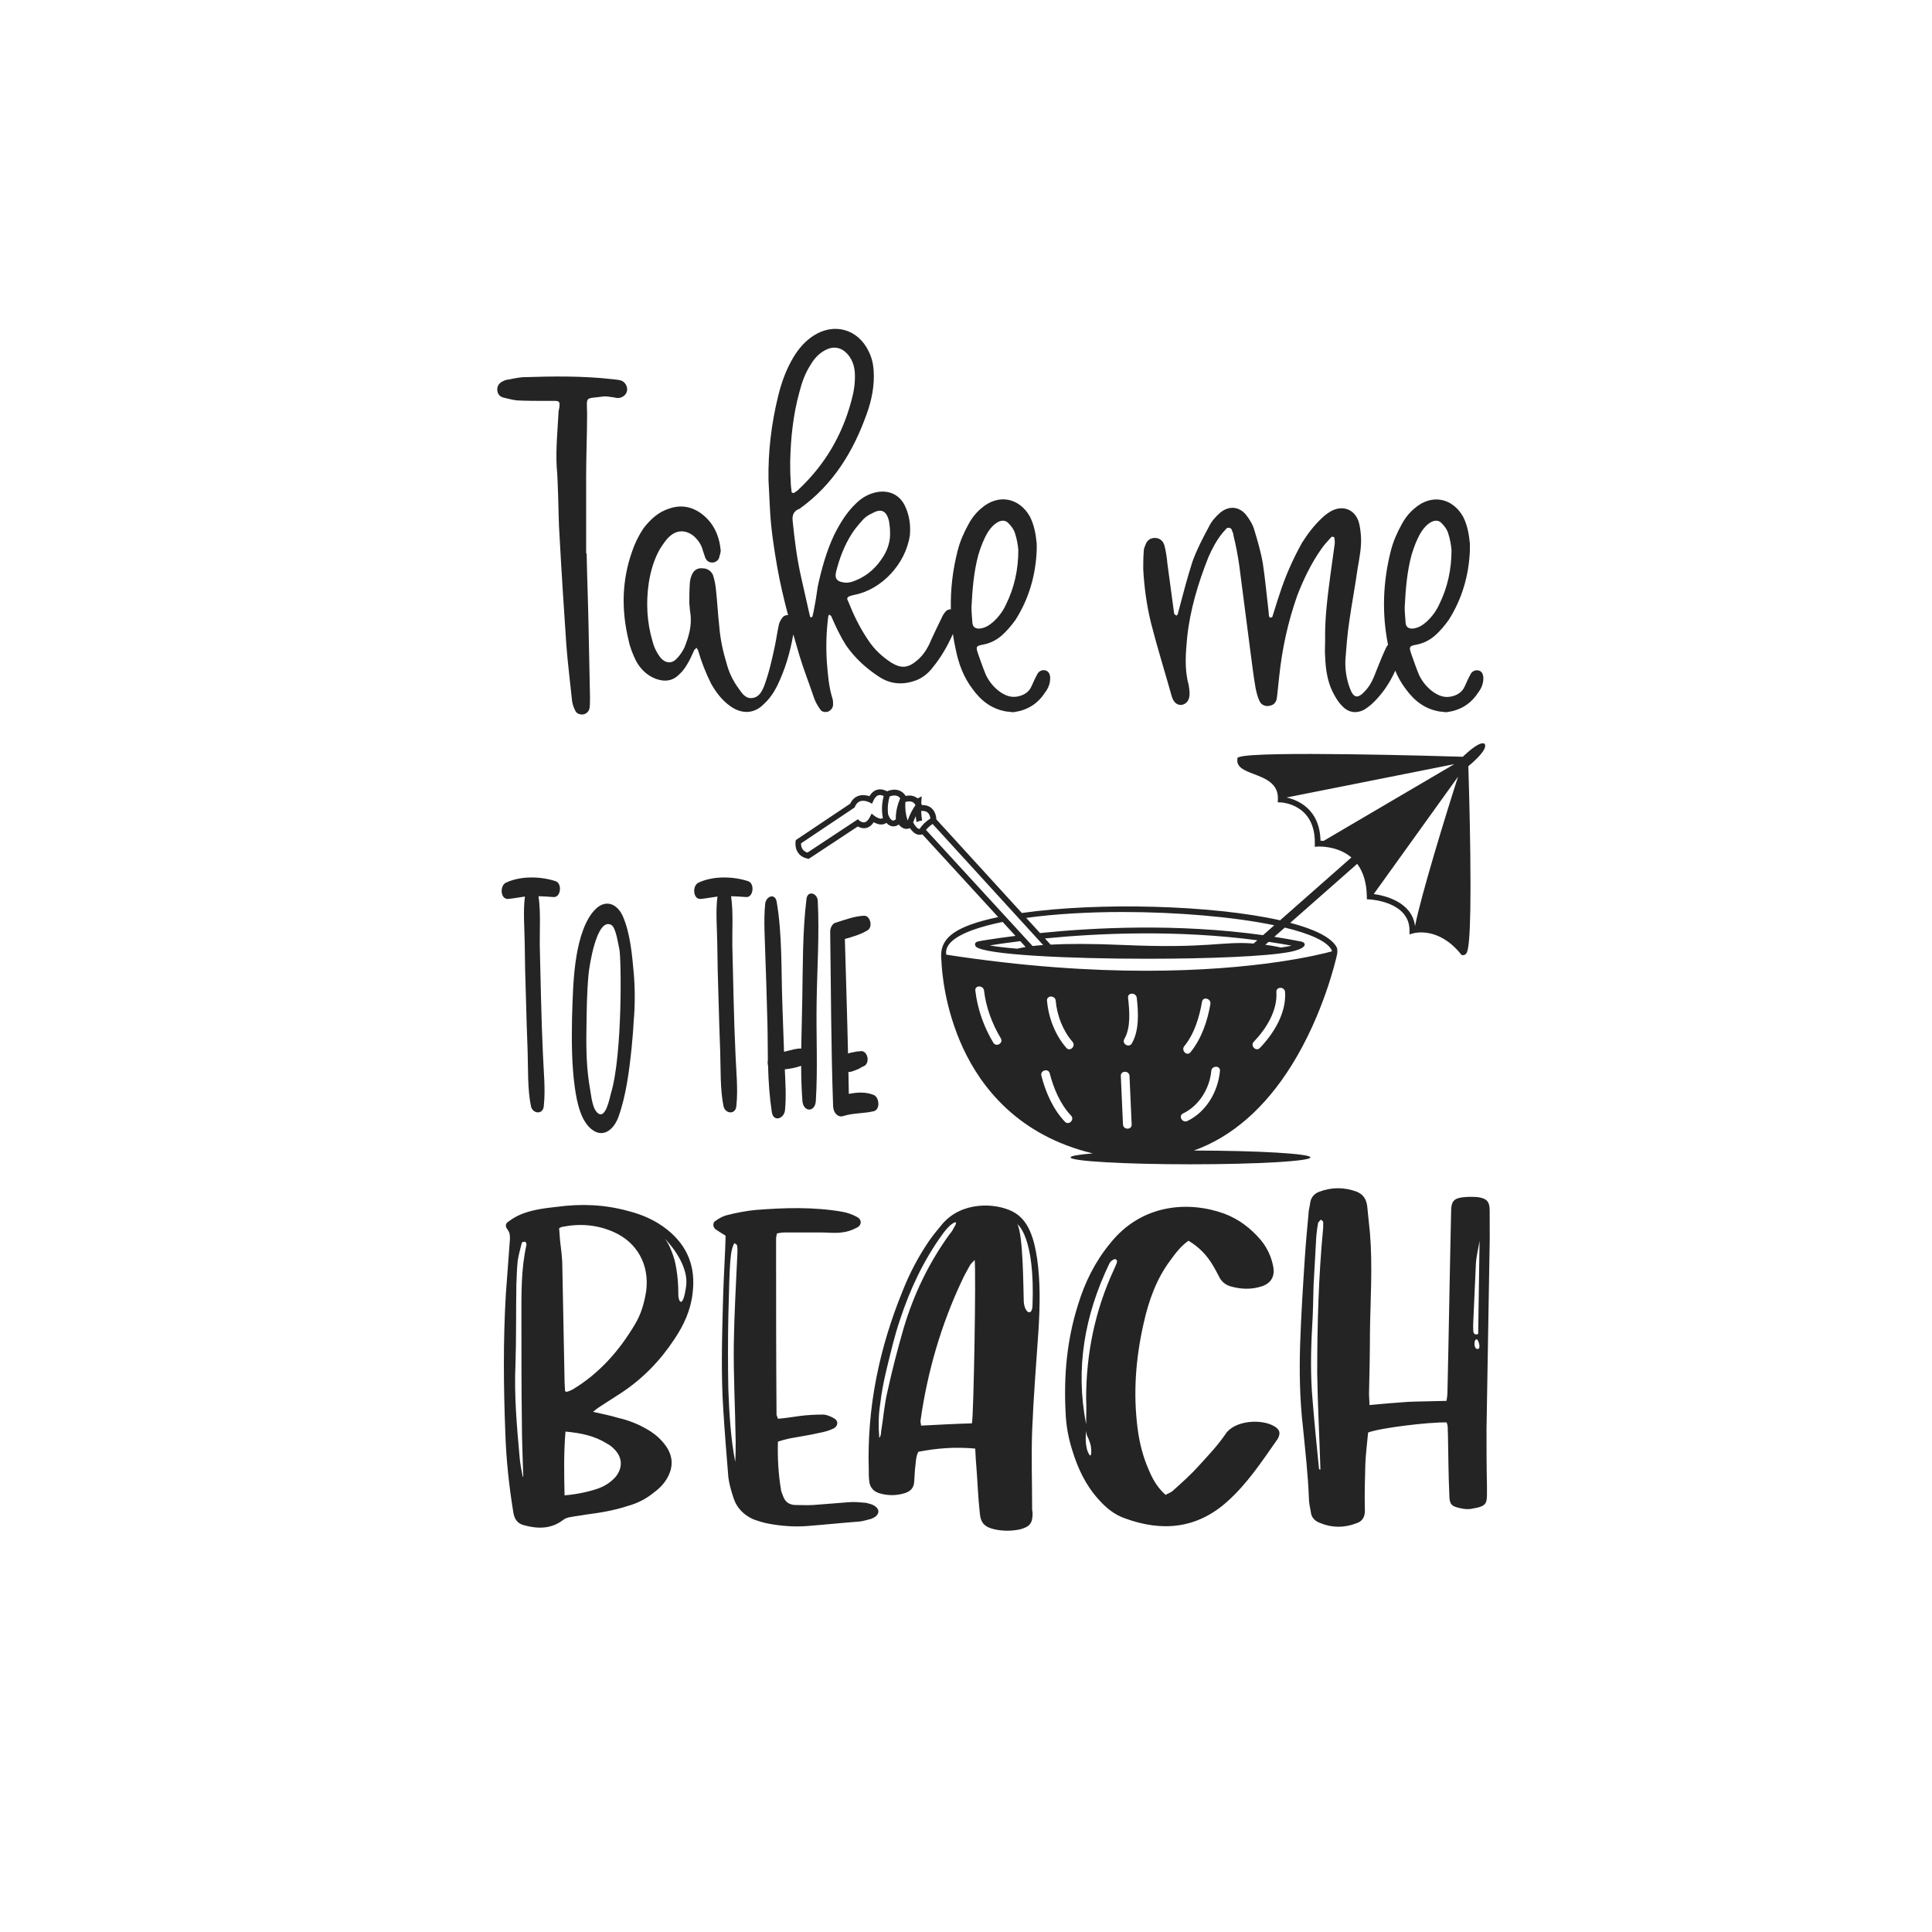 <?xml version="1.0" encoding="utf-8"?>
<!-- Generator: Adobe Illustrator 21.0.0, SVG Export Plug-In . SVG Version: 6.00 Build 0)  -->
<svg version="1.1" id="Calque_1" xmlns="http://www.w3.org/2000/svg" xmlns:xlink="http://www.w3.org/1999/xlink" x="0px" y="0px"
	 viewBox="0 0 600 600" style="enable-background:new 0 0 600 600;" xml:space="preserve">
<style type="text/css">
	.st0{fill:#242424;}
</style>
<path class="st0" d="M207.24,381.9c-3.56-2.85-7.69-4.7-12.25-5.84c-7.27-1.99-14.53-2.28-21.94-1.28
	c-3.85,0.43-7.55,0.86-11.11,2.28c-1.42,0.57-2.85,1.42-3.99,2.28c-1,0.57-1.14,1.57-0.29,2.56c0.71,1,0.71,1.85,0.71,2.85
	c-0.43,5.7-0.85,11.4-1.28,17.24c-0.85,14.39-0.71,28.92-0.14,43.45c0.28,8.12,1.14,15.96,2.42,23.94c0.28,2.14,1.14,3.7,3.28,4.27
	c4.13,1.14,8.26,1.28,11.97-1.42c0.85-0.71,1.71-1,2.85-1.14c1.42-0.28,2.99-0.43,4.42-0.71c4.42-0.57,8.83-1.28,13.11-2.71
	c3.13-0.85,5.84-2.28,8.41-4.42c1.71-1.28,3.13-2.85,4.13-4.84c1.71-3.42,1.28-6.7-1-9.69c-1.57-2.14-3.56-3.71-5.84-4.99
	c-2.71-1.57-5.7-2.71-8.83-3.42c-2.28-0.71-4.56-1.14-7.69-1.85c1-0.85,1.57-1.28,2.28-1.71c2.14-1.42,4.27-2.71,6.41-4.13
	c6.7-4.42,12.11-9.97,16.53-16.67c2.99-4.42,5.13-9.12,5.7-14.39C216.08,393.59,213.65,387.03,207.24,381.9z M163.5,386.6
	c-1.71,7.55-1.57,15.25-1.57,22.8c0,10.69,0,21.37,0.14,32.06c0,5.7,0.28,11.4,0.43,17.1c0,0-0.14,0-0.14,0.14
	c-0.43-2.14-0.85-4.27-1-6.27c-0.85-9.55-1.71-19.09-1.28-28.64c0.28-8.26,0.14-16.53,0.28-24.79c0.14-2.56,0.14-5.13,0.43-7.55
	c0.28-1.85,0.85-3.71,1.28-5.56c0.14-0.14,0.71-0.29,1-0.29c0.14,0,0.29,0.43,0.43,0.71C163.5,386.32,163.5,386.46,163.5,386.6z
	 M188.44,448.29c0.85,0.43,1.57,1,2.14,1.57c2.71,2.56,2.99,5.84,0.57,8.83c-1.42,1.57-3.13,2.71-4.99,3.42
	c-2.56,1-6.98,2-10.83,2.28c-0.14-6.7-0.28-13.11,0.29-19.8C180.32,445.02,184.59,445.87,188.44,448.29z M200.69,400.85
	c-0.57,3.7-1.57,7.27-3.56,10.54c-4.84,8.12-10.97,15.1-19.23,20.09c-0.57,0.29-1.14,0.57-1.71,0.71c-0.14,0.14-0.29,0-0.71-0.14
	c0-0.85-0.14-1.85-0.14-2.71c-0.28-12.11-0.43-24.22-0.71-36.19c0-2.71-0.43-5.41-0.71-7.98c-0.14-1.28-0.14-2.56-0.29-3.7
	c0.43-0.29,0.71-0.43,0.85-0.43c5.56-1.14,10.97-0.71,16.1,1.57C197.98,385.89,201.69,392.87,200.69,400.85z M213.08,399.43
	c-1,7.41-2.56,4.84-2.42,2.14c0-1.85-0.14-6.41-1.28-10.69c-0.14-0.14-0.14-0.14-0.14-0.14v-0.14c0-0.08,0-0.14,0-0.14
	c-0.71-2.14-1.57-4.27-2.71-5.7C206.25,384.47,214.08,392.02,213.08,399.43z M270.36,467.1c-0.57-0.14-1.28-0.43-1.99-0.43
	c-1.57-0.14-3.13-0.29-4.84-0.14c-3.56,0.29-7.12,0.57-10.83,0.85c-1.99,0.14-3.99,0-5.98,0c-1.85-0.14-2.99-1.14-3.56-2.85
	c-0.14-0.43-0.43-1-0.57-1.57c-0.85-4.99-1.14-10.12-1-15.25c1.28-0.43,2.42-0.71,3.7-1c2.99-0.57,6.13-1,9.12-1.71
	c1.57-0.28,3.13-0.71,4.56-1.42c1.42-0.86,1.42-2.42,0-3.13c-1-0.57-2.28-1.14-3.42-1.14c-2.42,0-4.84,0.14-7.12,0.43
	c-2.28,0.29-4.56,0.71-6.84,0.86c-0.14-0.57-0.43-1-0.43-1.28c-0.14-18.24-0.14-36.33-0.14-54.57c0-0.57,0.14-1,0.28-1.71
	c0.85-0.14,1.57-0.29,2.42-0.29c3.7,0,7.55,0,11.26,0c2.14,0,4.27,0.29,6.41,0c1.57-0.14,3.28-0.71,4.56-1.42
	c1.71-0.71,1.85-2.56,0.14-3.42c-1.28-0.71-2.85-1.28-4.42-1.57c-8.98-1.57-18.09-1.28-27.07-0.57c-2.85,0.28-5.84,0.85-8.69,1.57
	c-1.28,0.29-2.56,1-3.56,1.71c-1.14,0.57-1,2-0.14,2.71c1,0.71,1.99,1.28,3.13,1.99c0,1.57-0.14,2.99-0.14,4.42
	c-0.29,5.84-0.57,11.68-0.71,17.38c-0.29,10.83-0.57,21.66,0.14,32.34c0.43,6.98,1,13.96,1.57,20.94c0.29,2.28,1,4.56,1.71,6.7
	c1,2.85,3.13,4.99,5.98,6.27c1.57,0.57,3.28,1.14,4.99,1.42c3.85,0.71,7.84,1,11.68,0.71c5.56-0.43,10.97-1,16.53-1.42
	c1.14-0.14,2.42-0.57,3.56-0.85c1-0.43,1.99-1,2.14-2.14C272.92,468.67,271.93,467.53,270.36,467.1z M228.47,447.58
	c0,2.14,0,4.27-0.14,6.41c-1.42-7.41-1.85-14.96-2.14-22.51c-0.14-7.55-0.14-15.1,0-22.65c0.43-17.95,0.57-20.09,1.85-22.79
	c0.29,0.28,0.85,0.43,0.85,0.71c0.14,0.57,0.14,1.28,0.14,2c-0.43,9.54-1,19.09-1.14,28.64
	C227.76,427.35,228.33,437.47,228.47,447.58z M319.8,382.19c-1.14-2.56-2.85-4.7-5.41-5.98c-5.41-2.71-15.81-3.13-21.8,3.99
	c-1.42,1.71-2.85,3.42-4.13,5.27c-3.28,4.84-5.98,9.97-8.12,15.39c-7.27,17.81-11.11,36.19-10.54,55.42c0,1.28,0,2.42,0.14,3.56
	c0.14,2,1.28,3.28,2.99,3.85c2.71,0.85,5.41,0.85,8.12,0c1.71-0.57,2.71-1.57,2.85-3.42c0.14-1.42,0.14-2.85,0.29-4.27
	c0.28-1.71,0.14-3.42,1-5.13c5.84-1.14,11.54-1.57,17.67-1c0.14,1.85,0.14,3.28,0.29,4.7c0.43,5.13,0.57,10.26,1.14,15.39
	c0.29,3.13,1.57,4.27,4.56,4.99c2.71,0.57,5.27,0.57,7.98,0c2.99-0.85,3.85-1.85,3.85-4.99c0-0.43-0.14-0.85-0.14-1.14
	c0-8.26-0.28-16.38,0-24.5c0.43-10.54,1.28-21.09,2-31.63c0.43-7.27,0.57-14.53-0.43-21.66
	C321.65,388.03,321.08,385.04,319.8,382.19z M280.62,412.53c-1.85,6.41-3.56,12.96-4.99,19.52c-1,4.13-1.28,8.26-1.99,12.54
	c0,0.71-0.14,1.42-0.57,1.99c-0.29-3.56-0.29-6.98,0.28-10.54c0.43-3.7,1.14-7.27,1.99-10.83c1.28-5.13,2.42-10.26,4.13-15.25
	c3.13-9.54,7.27-18.38,13.11-26.5c0.71-1,1.42-1.85,2.28-2.71c0.29-0.29,2.71-2.28,1.85-0.29c-0.71,1.28-1.14,2.14-1.71,2.71
	C288.45,392.16,283.75,401.99,280.62,412.53z M301.85,442.03c-5.13,0.14-10.26,0.43-15.81,0.71c0-0.71-0.29-1.14-0.14-1.71
	c2.14-15.1,6.41-29.78,12.96-43.6c0.71-1.57,1.57-2.99,2.42-4.56c0.29-0.43,0.57-0.71,1.42-1.57
	C303.13,395.44,302.41,438.89,301.85,442.03z M320.65,405.55c-0.14,3.28-2.42,2.28-2.71-1.28c-0.14-3.56-0.14-20.8-1.99-24.08
	C315.95,380.19,321.51,383.9,320.65,405.55z M395.88,443.02c-4.13-2.56-12.54-1.85-15.24,2.28c-2.42,3.56-5.41,6.7-8.26,9.83
	c-2.42,2.71-5.27,5.27-7.98,7.69c-0.71,0.71-1.71,1-2.42,1.42c-2.56-2.28-3.99-4.84-5.13-7.55c-1.85-4.13-2.99-8.55-3.56-13.11
	c-1.42-10.97-0.57-21.8,1.85-32.48c1.57-7.12,3.99-13.96,8.4-19.8c1.57-2.14,3.13-4.27,5.56-5.98c3.56,2.14,5.84,4.7,7.69,7.84
	c0.57,1,1.14,2,1.71,3.13c0.71,1.57,1.85,2.56,3.42,3.13c3.42,1,6.7,1.14,10.12,0c2.71-1,3.85-2.99,3.42-5.84
	c-0.57-3.13-1.85-5.98-3.85-8.41c-3.13-3.7-6.84-6.55-11.4-8.26c-10.97-3.99-25.64-3.13-35.47,9.26c-4.7,5.7-7.84,12.11-9.97,19.09
	c-3.42,10.83-4.42,21.8-3.85,33.2c0.14,4.13,0.86,8.12,2.14,12.11c1.71,5.56,4.13,10.69,8.12,15.1c2.28,2.56,4.84,4.7,8.12,5.84
	c11.54,4.27,22.37,3.28,31.77-5.13c6.27-5.56,10.83-12.54,15.53-19.23c0.14-0.14,0.14-0.29,0.29-0.43
	C397.73,445.02,397.44,444.02,395.88,443.02z M337.89,451c-1.14-2.56-0.57-6.7-0.57-6.7c0,0.57,0.14,1.28,0.43,1.99h0.14
	c0,0.14,0,0.14,0,0.14c0.29,0.86,0.71,1.71,0.86,2.56C339.03,450.57,339.03,453.57,337.89,451z M346.72,392.45
	c-0.29,0.71-0.57,1.42-0.86,1.99c-5.84,12.68-8.55,26.07-8.55,39.89c0.14,2.71,0,5.27,0,7.98c-3.42-17.38-0.43-33.91,7.12-49.72
	c0.14-0.29,0.29-0.57,0.43-0.71c0.43-0.43,1-0.85,1.42-0.85C347.01,391.16,347.01,391.88,346.72,392.45z M462.63,375.92
	c0-2.71-0.86-3.7-3.56-4.13c-1.42-0.14-2.99-0.14-4.42,0c-3.13,0.28-3.99,1.28-3.99,4.42c-0.43,18.66-0.71,37.47-1.14,56.13
	c0,0.86-0.14,1.71-0.29,2.71c-3.99,0.14-7.84,0.14-11.68,0.29c-3.85,0.29-7.84,0.57-12.25,1c0-1.42-0.14-2.42-0.14-3.42
	c0.14-6.41,0.29-12.68,0.29-19.09c0.14-10.26,0.86-20.66,0-30.92c-0.29-2.85-0.57-5.56-0.86-8.41c-0.29-2-1.14-3.56-3.28-4.42
	c-3.85-1.42-7.7-1.42-11.54,0c-1.57,0.57-2.56,1.71-2.85,3.28c-0.14,1.28-0.57,2.56-0.57,3.85c-0.43,4.56-0.85,9.12-1.14,13.68
	c-0.57,8.69-1.14,17.52-1.43,26.36c-0.29,8.55-0.14,17.24,0.86,25.93c0.71,7.27,1.57,14.67,1.85,22.08c0,1.28,0.29,2.71,0.57,4.13
	c0.14,1.85,1.28,2.99,2.85,3.56c3.7,1.57,7.55,1.57,11.26,0.14c1.85-0.57,2.71-1.85,2.71-3.99c-0.14-4.84,0-9.69,0.14-14.53
	c0.14-3.28,0.57-6.55,0.86-9.69c3.71-1.42,18.95-3.28,24.36-3.13c0.57,1.14,0.29,2.42,0.43,3.7c0.14,6.27,0.14,12.54,0.43,18.66
	c0,2.99,0.57,3.7,3.42,4.27c1.14,0.29,2.56,0.43,3.71,0.14c4.56-0.71,4.56-1.71,4.56-5.13c0-0.57,0-1.28,0-1.85
	c-0.14-5.84-0.14-11.68-0.14-17.67c0.29-19.66,0.71-39.46,1-59.13C462.63,381.76,462.63,378.91,462.63,375.92z M410.92,381.33
	c-1.43,14.96-1.85,30.06-1.85,45.02c0.14,9.97,0.71,20.09,1,30.06c-0.14,0-0.29-0.14-0.43-0.14c-0.71-7.12-1.42-14.1-1.99-21.23
	c-0.71-7.69-0.57-15.53-0.14-23.22c0.29-4.27,0.29-8.41,0.43-12.68c0.29-4.99,0.57-10.12,0.85-15.25c0.14-1.28,0.29-2.71,0.57-4.13
	c0.14-0.29,0.57-0.71,0.86-1c0.29,0.29,0.43,0.29,0.43,0.43c0.14,0,0.29,0.14,0.29,0.29C410.92,380.05,410.92,380.76,410.92,381.33z
	 M458.93,418.94c-1.28,0.14-1.28-2.85-0.43-2.99C459.07,415.67,460.07,418.94,458.93,418.94z M459.07,413.82
	c0,0.57,0,0.57-0.57,0.57c-0.43,0.14-0.57-0.14-0.71-0.29c-0.29-0.29-0.29-1-0.29-2.71c0.29-6.27,0.57-12.54,0.85-18.95
	c0.14-2.28,0.71-4.42,1.14-7.12C459.35,395.15,459.21,404.41,459.07,413.82z"/>
<path class="st0" d="M171.99,278.59c-1.56-0.08-3.12-0.25-4.75-0.25c0.72,4.86,0.33,10.4,0.39,15.26l0.39,16.43
	c0.13,5.79,0.33,11.49,0.59,17.27c0.2,5.37,0.85,10.98,0.26,16.27c-0.26,2.68-3.45,2.35-3.97,0c-1.11-5.37-0.85-11.57-1.04-17.1
	c-0.2-5.45-0.39-10.98-0.52-16.43c-0.2-5.79-0.33-11.49-0.39-17.27c-0.06-4.61-0.52-9.73,0.07-14.34c-1.76,0.25-3.51,0.59-5.27,0.75
	c-2.41,0.08-2.6-4.28-0.52-5.11c4.55-2.1,10.67-1.93,15.29-0.42C174.65,274.32,174.2,278.68,171.99,278.59z M196.84,302.49
	c0.39,4.86,0.39,9.98-0.06,14.84c-0.13,2.85-0.39,5.53-0.65,8.3c-0.72,6.96-1.69,14.51-3.97,20.96c-1.37,4.02-4.55,6.79-8,4.44
	c-3.77-2.52-5.01-8.72-5.66-13.42c-0.98-7.13-0.98-14.34-0.85-21.55c0.2-6.37,0.33-12.83,1.37-19.12c0.85-5.11,2.6-11.57,6.18-14.84
	c3.06-2.77,6.51-1.43,8.26,2.52C195.74,289.91,196.32,296.62,196.84,302.49z M192.35,294.78c-0.39-1.51-1.04-6.79-2.54-7.55
	c-4.55-2.43-6.83,13.08-7.03,15.34c-0.52,5.53-0.59,11.15-0.65,16.77c-0.13,6.37,0,12.83,1.17,19.2c0.33,1.76,0.65,6.04,2.54,7.29
	c2.28,1.51,3.45-4.61,3.9-6.29C193.39,327.39,192.94,297.21,192.35,294.78z M232.31,273.65c-4.62-1.51-10.74-1.68-15.29,0.42
	c-2.08,0.84-1.89,5.2,0.52,5.11c1.76-0.17,3.51-0.5,5.27-0.75c-0.59,4.61-0.13,9.73-0.06,14.34c0.06,5.79,0.19,11.49,0.39,17.27
	c0.13,5.45,0.33,10.98,0.52,16.43c0.2,5.53-0.06,11.74,1.04,17.1c0.52,2.35,3.71,2.68,3.97,0c0.59-5.28-0.06-10.9-0.26-16.27
	c-0.26-5.79-0.46-11.49-0.59-17.27l-0.39-16.43c-0.07-4.86,0.33-10.4-0.39-15.26c1.63,0,3.19,0.17,4.75,0.25
	C234,278.68,234.45,274.32,232.31,273.65z M253.97,279.85c-0.06-2.52-3.19-3.44-3.51-0.67c-1.24,10.15-1.11,20.63-1.3,30.86
	c-0.06,5.12-0.26,10.4-0.33,15.6c-1.43-0.08-2.93,0.42-4.36,0.75l-0.98,0.25c-0.2-4.95-0.33-9.89-0.52-14.84
	c-0.39-10.31,0-21.55-1.76-31.69c-0.46-2.85-3.32-1.84-3.58,0.59c-0.52,5.37-0.06,11.07,0.06,16.43c0.2,5.45,0.39,10.98,0.52,16.43
	c0.2,5.12,0.2,10.4,0.26,15.68c-0.13,0.59-0.06,1.26,0.06,1.76c0.13,4.95,0.46,9.73,1.17,14.42c0.52,3.19,3.9,2.01,4.1-0.75
	c0.39-4.11,0.13-8.38-0.07-12.58c1.69-0.17,3.45-0.5,5.08-1.09c0,3.69,0.13,7.38,0.39,10.98c0.33,3.44,3.9,3.52,4.16,0
	c0.65-10.23,0.06-20.79,0.26-31.11C253.78,300.64,254.49,290.08,253.97,279.85z M271.35,340.05c-2.47-1.01-5.14-0.84-7.74-0.33
	c-0.06-2.26-0.06-4.53-0.13-6.79c0.72,0,1.37-0.25,2.02-0.5l1.24-0.5c0.46-0.25,0.91-0.59,1.37-0.75c2.34-0.84,1.37-5.28-1.04-4.7
	c-0.46,0.08-0.98,0-1.43,0.17c-0.46,0.08-0.85,0.17-1.3,0.25l-0.98,0.25c-0.26-11.82-0.65-23.65-0.98-35.55
	c2.41-0.67,4.81-1.34,7.03-2.68c1.76-1.01,0.85-4.53-0.98-4.53c-2.99,0.08-5.99,1.26-8.98,2.18c-0.91,0.25-1.63,1.51-1.63,2.77
	c0.26,18.03,0.26,36.14,0.91,54.17c0.06,2.1,1.5,3.61,3.12,3.1c3.12-1.01,6.31-0.75,9.5-1.51
	C273.43,344.58,273.1,340.81,271.35,340.05z"/>
<path class="st0" d="M461.07,231c-1.31-0.93-4.92,2.23-6.78,4.02c-7.72-0.24-63.99-1.88-69.43,0.08l-0.53,0.19l-0.06,0.56
	c-0.27,2.48,2.32,3.47,5.08,4.52c3.63,1.39,7.74,2.96,7.51,7.89l-0.04,0.91l0.91,0.03c0.44,0.02,10.8,0.56,10.6,12.8l-0.01,0.98
	l0.98-0.07c0.06-0.01,6-0.35,10.39,3.38l-22.15,19.52c-21.28-4.79-56.61-5.65-80.2-2.27l-26.54-29.07
	c-0.04-0.74-0.26-2.36-1.44-3.43c-0.78-0.71-1.81-1.06-3.04-1c-0.06-0.16-0.13-0.35-0.21-0.54c0.02-0.69,0.07-1.42,0.14-2.2
	c-0.39,0.28-0.84,0.49-1.35,0.63c-0.1-0.08-0.19-0.18-0.31-0.25c-0.91-0.59-2.03-0.75-3.32-0.49c-0.32-0.52-0.86-1.18-1.75-1.58
	c-1.14-0.52-2.5-0.48-4.05,0.13c-0.61-0.34-1.76-0.81-3-0.49c-0.99,0.25-1.81,0.93-2.45,2.01c-0.84-0.27-2.18-0.54-3.49-0.07
	c-1.09,0.39-1.93,1.2-2.49,2.4l-16.89,11.31l-0.06,0.38c-0.26,1.54,0.19,4.64,3.7,5.37l0.37,0.08l15.24-10.06
	c0.56,0.32,1.46,0.69,2.49,0.49c0.95-0.18,1.78-0.79,2.46-1.8c0.73,0.41,1.81,0.85,2.89,0.64c0.38-0.07,0.74-0.23,1.05-0.45
	c0.42,0.48,1.01,0.95,1.8,1.07c0.69,0.1,1.37-0.08,2.03-0.55c0.44,0.55,1.09,1.15,1.95,1.31c0.39,0.08,0.93,0.08,1.52-0.2
	c0.49,0.74,1.3,1.7,2.37,1.99c0.5,0.13,1,0.11,1.48-0.06L310,284.81c-3.24,0.68-6.15,1.45-8.58,2.34
	c-6.95,2.54-9.69,5.76-9.06,11.06c0.12,3.28,0.96,14.84,6.72,27.28c5.63,12.16,17.12,27.14,40.29,32.71
	c-4.34,0.35-6.9,0.78-6.9,1.24c0,1.18,16.68,2.14,37.25,2.14c20.57,0,37.25-0.96,37.25-2.14c0-1.16-16.12-2.1-36.2-2.13
	c11.77-4.22,22.06-13.15,30.4-26.55c9.86-15.85,13.73-32.79,14.05-34.28c0.08-0.26,0.24-1.61-0.1-2.3
	c-1.65-3.08-6.92-5.62-14.42-7.59l20.79-18.32c1.92,2.56,2.93,5.96,2.99,10.17l0.01,0.84l0.84,0.04c0.51,0.03,12.41,0.75,12.41,9.66
	l0,1.2l1.15-0.33c0.32-0.09,7.86-2.16,14.78,6.44l0.22,0.27l0.34,0.06c0.06,0.01,0.12,0.01,0.18,0.01c0.27,0,0.52-0.1,0.73-0.28
	c0.64-0.56,1.83-1.61,1.47-31.35c-0.14-11.31-0.46-22.57-0.6-27.05C458.09,236.22,462.14,232.57,461.07,231z M274.19,254.07
	c-0.13,0.09-0.25,0.13-0.34,0.15c-0.79,0.16-1.95-0.58-2.29-0.85l-0.87-0.69l-0.5,0.99c-0.35,0.69-0.92,1.55-1.69,1.7
	c-0.8,0.15-1.55-0.47-1.55-0.48l-0.52-0.46l-15.68,10.35c-1.82-0.55-2-2.13-1.98-2.87l16.65-11.15l0.1-0.25
	c0.37-0.87,0.88-1.41,1.55-1.66c1.33-0.48,2.89,0.3,2.9,0.31l0.85,0.44l0.39-0.87c0.45-1,1-1.6,1.64-1.77
	c0.61-0.16,1.22,0.07,1.59,0.26C273.93,249.15,273.68,251.5,274.19,254.07z M348.57,283.23c16.73,0,34.42,1.47,47.17,4.12
	l-3.49,3.07c-26.49-3.69-52.34-2.38-69.25-0.65l-4.3-4.71C327.65,283.83,338.02,283.23,348.57,283.23z M318.52,294.1
	c-1.11,0.18-1.96,0.36-2.59,0.53c-3.58-0.3-6.53-0.64-8.58-1.02c2.23-0.36,5.48-0.83,9.5-1.33L318.52,294.1z M397.78,294.27
	c-0.72-0.17-1.64-0.36-2.84-0.57c-0.69-0.11-1.35-0.2-1.98-0.29l1.04-0.91c2.38,0.35,4.76,0.74,7.13,1.18
	C400.34,293.86,399.25,294.07,397.78,294.27z M389.32,293.02c-9.91-0.77-13.89,1.62-40.23,0.46c-10.32-0.45-17.64-0.4-22.82-0.12
	l-1.75-1.92c16.48-1.62,40.86-2.75,65.96,0.57L389.32,293.02z M278.2,254.43c-0.28,0.25-0.6,0.44-0.9,0.4
	c-0.5-0.07-0.99-0.79-1.14-1.13l-0.34-0.75c-0.28-2.12,0-4.06,0.47-5.62c0.97-0.34,1.8-0.39,2.43-0.11c0.4,0.18,0.67,0.46,0.85,0.71
	C278.48,250.41,278.17,252.64,278.2,254.43z M281.88,254.83c-0.71-2.23-0.83-4.18-0.7-5.78c0.99-0.27,1.79-0.24,2.38,0.13
	c0.31,0.2,0.53,0.47,0.7,0.75c0,0.07,0,0.14-0.01,0.21C283.41,251.31,282.58,252.86,281.88,254.83z M285.62,257.43
	c-0.1,0.01-0.18,0-0.25-0.02c-0.71-0.19-1.46-1.37-1.71-1.91l-0.06-0.12c0.25-0.69,0.52-1.32,0.79-1.9
	c0.07,0.69,0.16,1.31,0.26,1.85c0.49-0.27,1.07-0.44,1.73-0.49c-0.14-0.81-0.26-1.8-0.31-2.98c0.88-0.08,1.57,0.08,2.04,0.5
	c0.57,0.51,0.76,1.3,0.83,1.84C287.47,255.13,286.36,256.21,285.62,257.43z M289.63,255.89l34.33,37.6
	c-1.24,0.09-2.33,0.19-3.28,0.31l-33.1-36.06C288.11,257.07,288.8,256.46,289.63,255.89z M308.48,323.82
	c-2.94-4.89-4.93-10.5-5.58-16.19c-0.2-1.72,2.5-1.7,2.7,0c0.59,5.18,2.54,10.38,5.21,14.83
	C311.71,323.95,309.38,325.31,308.48,323.82z M330.72,348.37c-3.68-3.86-6.01-9.17-7.31-14.3c-0.43-1.69,2.17-2.4,2.6-0.72
	c1.2,4.69,3.26,9.58,6.62,13.11C333.82,347.72,331.92,349.62,330.72,348.37z M331.17,325.44c-3.5-4.02-5.55-9.36-6.01-14.66
	c-0.15-1.73,2.55-1.72,2.7,0c0.4,4.56,2.22,9.31,5.22,12.76C334.21,324.84,332.31,326.75,331.17,325.44z M350.33,309.88
	c-0.19-1.72,2.5-1.71,2.7,0c0.51,4.49,0.82,10.13-1.53,14.16c-0.87,1.5-3.2,0.14-2.33-1.36
	C351.24,319.12,350.77,313.85,350.33,309.88z M350.78,334.15c0.22,5.02,0.45,10.04,0.67,15.06c0.08,1.74-2.62,1.73-2.7,0
	c-0.22-5.02-0.45-10.04-0.67-15.06C348,332.41,350.7,332.42,350.78,334.15z M368.76,348.13c-1.56,0.75-2.92-1.58-1.36-2.33
	c5-2.41,8.26-7.73,8.77-13.22c0.16-1.72,2.86-1.73,2.7,0C378.28,338.99,374.65,345.29,368.76,348.13z M367.8,324.88
	c3.11-3.79,4.68-9.01,5.5-13.79c0.29-1.71,2.89-0.98,2.6,0.72c-0.9,5.28-2.77,10.8-6.19,14.98
	C368.61,328.13,366.71,326.22,367.8,324.88z M391.28,325.44c-1.2,1.26-3.11-0.65-1.91-1.91c3.82-3.97,7.41-9.66,7.02-15.45
	c-0.12-1.74,2.58-1.72,2.7,0C399.53,314.57,395.57,320.98,391.28,325.44z M413.55,295.02c0.06,0.11,0.08,0.26,0.08,0.43
	c-3.25,0.9-23.26,6.03-57.71,6.03c-17.19,0-37.97-1.28-62.04-5c-0.52-2.9,2.22-5.47,8.16-7.64c2.68-0.98,5.85-1.81,9.34-2.53
	l3.98,4.34c-7.34,0.92-11.76,1.69-11.87,1.79c-1.25,0.47-0.41,1.57-0.41,1.57c2.95,2.52,28.6,3.74,53.27,3.74
	c18.98,0,37.37-0.73,44.4-2.16c2.46-0.5,4.37-1.3,4.44-2.21c0.06-0.7-0.98-0.95-0.98-0.95c-2.82-0.56-5.64-1.06-8.46-1.5l3.25-2.86
	C406.7,289.93,412.09,292.27,413.55,295.02z M399.55,247.67l52.1-10.36l-40.58,23.83c-0.37-0.03-0.69-0.04-0.97-0.05
	C409.86,251.12,402.9,248.41,399.55,247.67z M426.63,277.65l26.18-36.44c-3.88,12.02-11.62,37.35-13.36,46.4
	C438.51,279.99,429.84,278.09,426.63,277.65z"/>
<path class="st0" d="M191.92,123.61c-0.75,0-1.35-0.3-2.1-0.3c-0.9-0.15-1.8-0.3-2.7-0.15c-5.39,0.75-4.94-0.3-4.79,5.24
	c0,6.59-0.3,13.03-0.3,19.63c0,7.94,0,15.88,0,23.82h0.15c0.15,7.49,0.45,15.13,0.6,22.62c0.15,7.34,0.3,14.83,0.45,22.17
	c0,1.05,0,2.25-0.15,3.3c-0.15,1.05-1.2,1.95-2.25,1.95s-1.95-0.45-2.25-1.35c-0.45-0.9-0.75-1.8-0.9-2.7
	c-0.6-5.84-1.35-11.69-1.8-17.53c-0.75-11.24-1.5-22.47-2.1-33.71c-0.3-4.19-0.3-8.39-0.45-12.73c-0.15-3-0.15-5.99-0.45-8.99
	c-0.3-5.69,0.3-11.39,0.6-17.23c0.15-0.6,0.3-1.35,0.3-1.95c0-0.9-0.3-1.2-1.35-1.2c-0.9,0-1.8,0-2.85,0c-3,0-5.99,0-8.99-0.15
	c-1.5-0.15-3-0.6-4.34-0.9c-1.05-0.3-1.65-1.05-1.8-2.1c-0.15-1.35,0.45-2.25,1.5-2.85c0.6-0.3,1.2-0.6,1.8-0.6
	c1.5-0.3,3-0.6,4.49-0.75c9.29-0.3,18.58-0.45,27.86,0.6c1.05,0.15,1.95,0.15,2.85,0.45c1.2,0.45,1.95,1.8,1.8,3
	C194.62,122.56,193.27,123.61,191.92,123.61z M326.14,210.65c0,1.65-0.6,3.15-1.65,4.49c-2.25,3.45-5.39,5.39-9.44,5.99
	c-0.75,0.15-1.65-0.15-2.4-0.15c-4.64-0.75-7.94-3.3-10.64-7.04c-2.85-3.75-4.34-7.94-5.24-12.43c-0.34-1.54-0.62-3.09-0.84-4.63
	c-1.62,3.66-3.63,7.18-6.2,10.32c-1.35,1.8-3,3.15-5.09,4.04c-4.04,1.5-7.79,1.35-11.39-0.9c-4.19-2.7-7.64-5.84-10.49-9.89
	c-1.8-2.85-3.3-5.99-4.64-9.14c-0.15-0.15-0.45-0.3-0.6-0.45c0,0.15-0.3,0.3-0.3,0.6c-0.6,4.64-0.75,9.29-0.45,13.93
	c0.3,3.9,0.6,7.94,1.8,11.69c0.15,0.6,0.15,1.2,0.15,1.65c0,1.05-0.6,1.8-1.5,2.25c-0.9,0.3-2.1,0.15-2.55-0.75
	c-0.75-1.05-1.35-2.1-1.8-3.3c-1.5-4.49-3.3-8.99-4.64-13.48c-0.64-2.15-1.26-4.3-1.87-6.44c-0.96,5.57-2.53,10.91-5.02,16.02
	c-1.05,2.1-2.4,4.04-4.04,5.54c-3,3.15-6.89,3.3-10.49,0.75c-2.55-1.8-4.49-4.34-5.99-7.04c-1.65-3.3-3-6.74-4.04-10.34
	c-0.15-0.3-0.3-0.45-0.45-0.75c-0.3,0.3-0.6,0.45-0.75,0.75c-0.6,1.2-1.05,2.4-1.65,3.45c-0.75,1.35-1.65,2.85-2.85,3.9
	c-2.1,2.25-4.64,2.55-7.49,1.5c-2.7-1.05-4.64-3-5.99-5.39c-1.05-2.1-1.95-4.34-2.4-6.59c-2.25-9.29-2.1-18.43,1.05-27.42
	c0.9-2.7,2.1-5.09,3.6-7.34c2.1-2.7,4.49-4.94,7.64-5.99c3.6-1.35,7.04-0.9,10.19,1.35c3.9,2.85,5.69,6.89,6.14,11.54
	c0,0.75-0.3,1.35-0.45,2.1c-0.15,0.9-1.2,1.65-2.1,1.65c-1.05,0-1.8-0.45-2.25-1.5c-0.3-0.75-0.45-1.5-0.75-2.25
	c-0.45-1.8-1.5-3.3-2.85-4.49c-2.4-1.95-5.24-1.95-7.49,0.15c-1.2,1.05-2.1,2.55-3,3.9c-1.8,3.15-2.85,6.74-3.45,10.49
	c-0.9,6.14-0.6,12.28,1.2,18.28c0.45,1.8,1.35,3.6,2.55,5.09c1.5,1.65,3.45,1.8,4.94,0.15c1.05-1.05,1.8-2.25,2.4-3.45
	c1.35-3.45,2.4-6.89,1.8-10.79c-0.15-0.75-0.15-1.65-0.3-3c0-1.65,0-3.75,0.15-5.99c0-0.9,0.3-1.95,0.6-2.7
	c0.6-1.5,1.8-2.25,3.3-2.1c1.5,0,2.7,0.75,3.3,2.1c0.45,1.35,0.75,2.85,0.9,4.34c0.45,3.9,0.6,7.64,1.05,11.54
	c0.3,4.04,1.2,8.09,2.4,11.98c0.75,2.7,1.95,5.09,3.6,7.34c1.05,1.5,2.1,3.15,4.04,3c2.25-0.15,3.15-1.95,3.9-3.75
	c1.5-4.04,2.4-8.09,3.3-12.28c0.45-2.1,0.75-4.34,1.2-6.44c0.15-0.9,0.6-1.8,1.2-2.55c0.43-0.57,1.1-0.8,1.73-0.73
	c-1.31-4.96-2.48-9.93-3.38-15c-1.05-5.99-1.95-11.98-2.25-17.98c-0.15-3-0.3-5.99-0.45-8.99c-0.15-8.84,0.9-17.53,3-26.07
	c1.05-4.34,2.55-8.39,4.79-12.13c1.65-2.7,3.6-4.94,6.14-6.59c6.44-4.19,13.93-2.1,17.23,4.94c0.9,1.8,1.35,3.75,1.5,5.84
	c0.3,4.64-0.6,9.14-2.1,13.33c-4.19,11.83-10.49,22.17-20.97,29.66c-0.15,0-0.3,0.15-0.45,0.15c-1.35,0.75-1.8,1.8-1.65,3.45
	c0.6,5.99,1.35,11.98,2.7,17.83c0.9,4.04,1.8,7.94,2.7,11.98c0.15,0.15,0.15,0.3,0.3,0.3c0.15-0.15,0.45-0.15,0.45-0.3
	c0.3-1.05,0.45-1.95,0.6-2.85c0.45-2.25,0.75-4.34,1.05-6.44c1.2-5.54,2.7-10.94,5.09-16.03c1.8-3.6,3.9-7.04,6.74-9.74
	c1.95-1.95,4.19-3.15,6.74-3.6c3.75-0.6,6.89,0.9,8.54,4.34c1.35,2.85,1.8,5.99,1.5,9.14c-1.35,8.99-8.84,16.78-17.08,18.43
	c-0.75,0.15-1.35,0.3-1.95,0.6c-0.15,0-0.3,0.3-0.45,0.6c0,0.15,0.15,0.45,0.3,0.75c1.65,4.19,3.6,8.24,6.14,11.98
	c1.95,3,4.34,5.24,7.34,7.19c3,1.8,5.09,1.65,7.79-0.6c2.25-1.8,3.6-4.19,4.64-6.74c1.05-2.25,2.1-4.49,3.15-6.59
	c0.3-0.75,0.75-1.5,1.35-2.1c0.41-0.41,0.96-0.59,1.51-0.58c-0.15-6.08,0.56-12.14,2.09-18.14c0.75-3,1.95-5.69,3.45-8.39
	c1.05-1.95,2.4-3.6,4.04-4.94c5.24-4.49,11.69-3.15,14.98,2.7c1.35,2.7,1.8,5.39,2.1,8.39c0,0.6,0,1.35,0,1.95
	c-0.3,7.79-2.4,15.13-6.59,21.72c-1.2,1.65-2.55,3.3-4.04,4.64c-1.65,1.5-3.59,2.55-5.84,3c-2.4,0.45-2.55,0.6-1.65,3.15
	c0.75,2.1,1.5,4.34,2.4,6.44c1.05,2.1,2.55,3.9,4.49,5.24c1.8,1.2,3.6,1.8,5.84,1.2c1.65-0.45,3-1.35,3.75-3
	c0.6-1.35,1.2-2.7,1.95-4.04c0.6-0.9,1.65-1.2,2.55-0.9C325.7,208.55,326.14,209.45,326.14,210.65z M245.4,143.39
	c0,1.95,0,3.9,0.15,5.69c0,1.35,0.15,2.55,0.3,3.75c0,0.15,0.45,0.3,0.6,0.3c0.6-0.3,1.2-0.75,1.65-1.2
	c8.09-7.64,13.48-16.78,16.33-27.57c0.75-2.7,1.2-5.54,1.05-8.54c-0.15-2.1-0.75-4.19-2.4-5.99c-1.8-1.95-4.19-2.4-6.59-1.2
	c-2.1,1.05-3.6,2.7-4.64,4.49c-1.8,2.7-2.85,5.69-3.6,8.69C246.3,128.85,245.55,136.19,245.4,143.39z M265.77,180.24
	c3.75-1.5,6.59-4.19,8.69-7.64c1.35-2.25,2.1-4.79,1.95-7.49c0-1.05-0.15-2.1-0.3-3.15c-0.75-3.3-2.4-4.19-5.24-2.55
	c-1.05,0.45-1.95,1.05-2.7,1.8c-1.35,1.5-2.55,2.85-3.6,4.49c-2.4,3.75-3.9,7.79-4.94,11.98c-0.45,1.95,0.3,2.85,2.1,3.15
	C263.08,181.14,264.43,180.84,265.77,180.24z M304.12,195.22c1.8-0.15,3.15-1.05,4.34-2.1c1.65-1.5,3-3.3,3.89-5.24
	c2.7-5.39,3.9-11.09,3.9-17.08c-0.15-1.65-0.45-3.45-1.05-5.24c-0.3-1.05-1.05-2.1-1.95-3c-0.9-1.05-2.1-1.05-3.3-0.45
	c-1.35,0.75-2.4,1.95-3.15,3.15c-1.35,2.25-2.25,4.64-3,7.19c-1.35,5.09-1.8,10.19-2.1,16.18c0,1.2,0.15,3.15,0.3,4.94
	C302.18,194.77,302.92,195.22,304.12,195.22z M460.67,210.65c0,1.65-0.6,3.15-1.65,4.49c-2.25,3.45-5.39,5.39-9.44,5.99
	c-0.75,0.15-1.65-0.15-2.4-0.15c-4.64-0.75-7.94-3.3-10.64-7.04c-1.36-1.79-2.41-3.68-3.23-5.66c-1.41,3.18-3.26,6.09-5.6,8.66
	c-1.2,1.35-2.55,2.55-4.04,3.45c-2.55,1.35-5.09,0.9-7.04-1.35c-1.2-1.2-2.1-2.85-2.85-4.34c-1.65-3.45-2.1-7.19-2.25-10.79
	c-0.15-1.65,0-3.3,0-4.94c-0.15-6.89,0.75-13.63,1.65-20.52c0.45-3.15,0.9-6.44,1.35-9.74c0-0.45,0-1.05-0.15-1.65
	c0,0,0-0.3-0.15-0.3c-0.15,0-0.6-0.15-0.75,0c-1.05,1.2-2.25,2.4-3.15,3.75c-3.15,4.49-5.54,9.44-7.49,14.53
	c-2.85,8.09-4.64,16.33-5.54,24.72c-0.3,2.4-0.45,4.64-0.75,6.89c-0.15,1.5-1.05,2.4-2.4,2.55c-1.05,0.3-2.55-0.3-3-1.5
	c-0.6-1.2-0.9-2.55-1.2-3.9c-0.6-3.45-1.05-7.04-1.5-10.49c-1.2-9.29-2.4-18.58-3.59-27.71c-0.45-3.15-1.05-6.29-1.8-9.29
	c0-0.75-0.45-1.35-0.6-1.95c-0.3-0.45-1.05-0.6-1.5-0.3c-0.45,0.45-0.9,1.05-1.35,1.5c-1.8,2.25-3.15,4.79-4.34,7.49
	c-3.15,7.94-5.69,16.33-6.59,24.87c-0.45,4.94-0.9,9.89,0.45,14.68c0.15,0.9,0.3,1.95,0.3,2.85c0,1.95-0.9,3.15-2.4,3.45
	c-1.35,0.15-2.4-0.6-3-2.25c0-0.15-0.15-0.3-0.15-0.45c-2.1-7.49-4.49-15.13-6.44-22.77c-1.35-5.54-2.1-11.09-2.4-16.63
	c0-1.8,0-3.6,0.15-5.39c0-0.75,0.15-1.35,0.45-1.95c0.45-1.65,1.65-2.4,3-2.4c1.35,0,2.55,0.75,3,2.4c0.45,1.8,0.75,3.75,0.9,5.54
	c0.75,5.24,1.35,10.34,2.1,15.58c0,0.15,0.45,0.45,0.75,0.6c0.15-0.15,0.3-0.3,0.45-0.6c0-0.15,0-0.45,0.15-0.75
	c1.35-5.09,2.7-10.34,4.34-15.43c1.35-3.75,3.15-7.19,5.09-10.79c0.75-1.65,2.1-3.15,3.45-4.34c2.7-2.25,5.84-2.1,8.09,0.6
	c1.05,1.35,2.1,3,2.55,4.64c1.05,3.45,2.1,7.04,2.7,10.64c0.75,5.09,1.2,10.04,1.8,15.13c0,0.45,0,0.75,0.15,1.2
	c0,0.15,0.3,0.45,0.45,0.3c0.3,0,0.6-0.15,0.6-0.45c0.75-2.25,1.35-4.49,2.1-6.59c1.8-5.69,4.2-11.09,7.04-16.18
	c1.8-2.85,3.75-5.39,6.14-7.64c0.9-0.9,1.95-1.65,3-2.25c3.45-1.8,7.04-0.6,8.39,3.15c0.45,1.35,0.6,2.85,0.75,4.34
	c0.3,3.6-0.45,7.04-1.05,10.64c-0.75,5.39-1.8,10.79-2.55,16.18c-0.6,3.9-0.9,7.94-1.2,11.83c-0.15,3,0.3,5.99,1.35,8.84
	c1.2,3.3,2.55,3.45,4.94,0.75c1.65-1.8,2.55-4.04,3.45-6.44c0.9-2.25,1.8-4.49,2.85-6.74c0.19-0.39,0.41-0.71,0.64-0.98
	c-1.95-9.76-1.58-19.52,0.86-29.13c0.75-3,1.95-5.69,3.45-8.39c1.05-1.95,2.4-3.6,4.04-4.94c5.24-4.49,11.68-3.15,14.98,2.7
	c1.35,2.7,1.8,5.39,2.1,8.39c0,0.6,0,1.35,0,1.95c-0.3,7.79-2.4,15.13-6.59,21.72c-1.2,1.65-2.55,3.3-4.04,4.64
	c-1.65,1.5-3.6,2.55-5.84,3c-2.4,0.45-2.55,0.6-1.65,3.15c0.75,2.1,1.5,4.34,2.4,6.44c1.05,2.1,2.55,3.9,4.5,5.24
	c1.8,1.2,3.59,1.8,5.84,1.2c1.65-0.45,3-1.35,3.75-3c0.6-1.35,1.2-2.7,1.95-4.04c0.6-0.9,1.65-1.2,2.55-0.9
	C460.22,208.55,460.67,209.45,460.67,210.65z M438.65,195.22c1.8-0.15,3.15-1.05,4.34-2.1c1.65-1.5,3-3.3,3.89-5.24
	c2.7-5.39,3.9-11.09,3.9-17.08c-0.15-1.65-0.45-3.45-1.05-5.24c-0.3-1.05-1.05-2.1-1.95-3c-0.9-1.05-2.1-1.05-3.29-0.45
	c-1.35,0.75-2.4,1.95-3.15,3.15c-1.35,2.25-2.25,4.64-3,7.19c-1.35,5.09-1.8,10.19-2.1,16.18c0,1.2,0.15,3.15,0.3,4.94
	C436.7,194.77,437.45,195.22,438.65,195.22z"/>
</svg>
